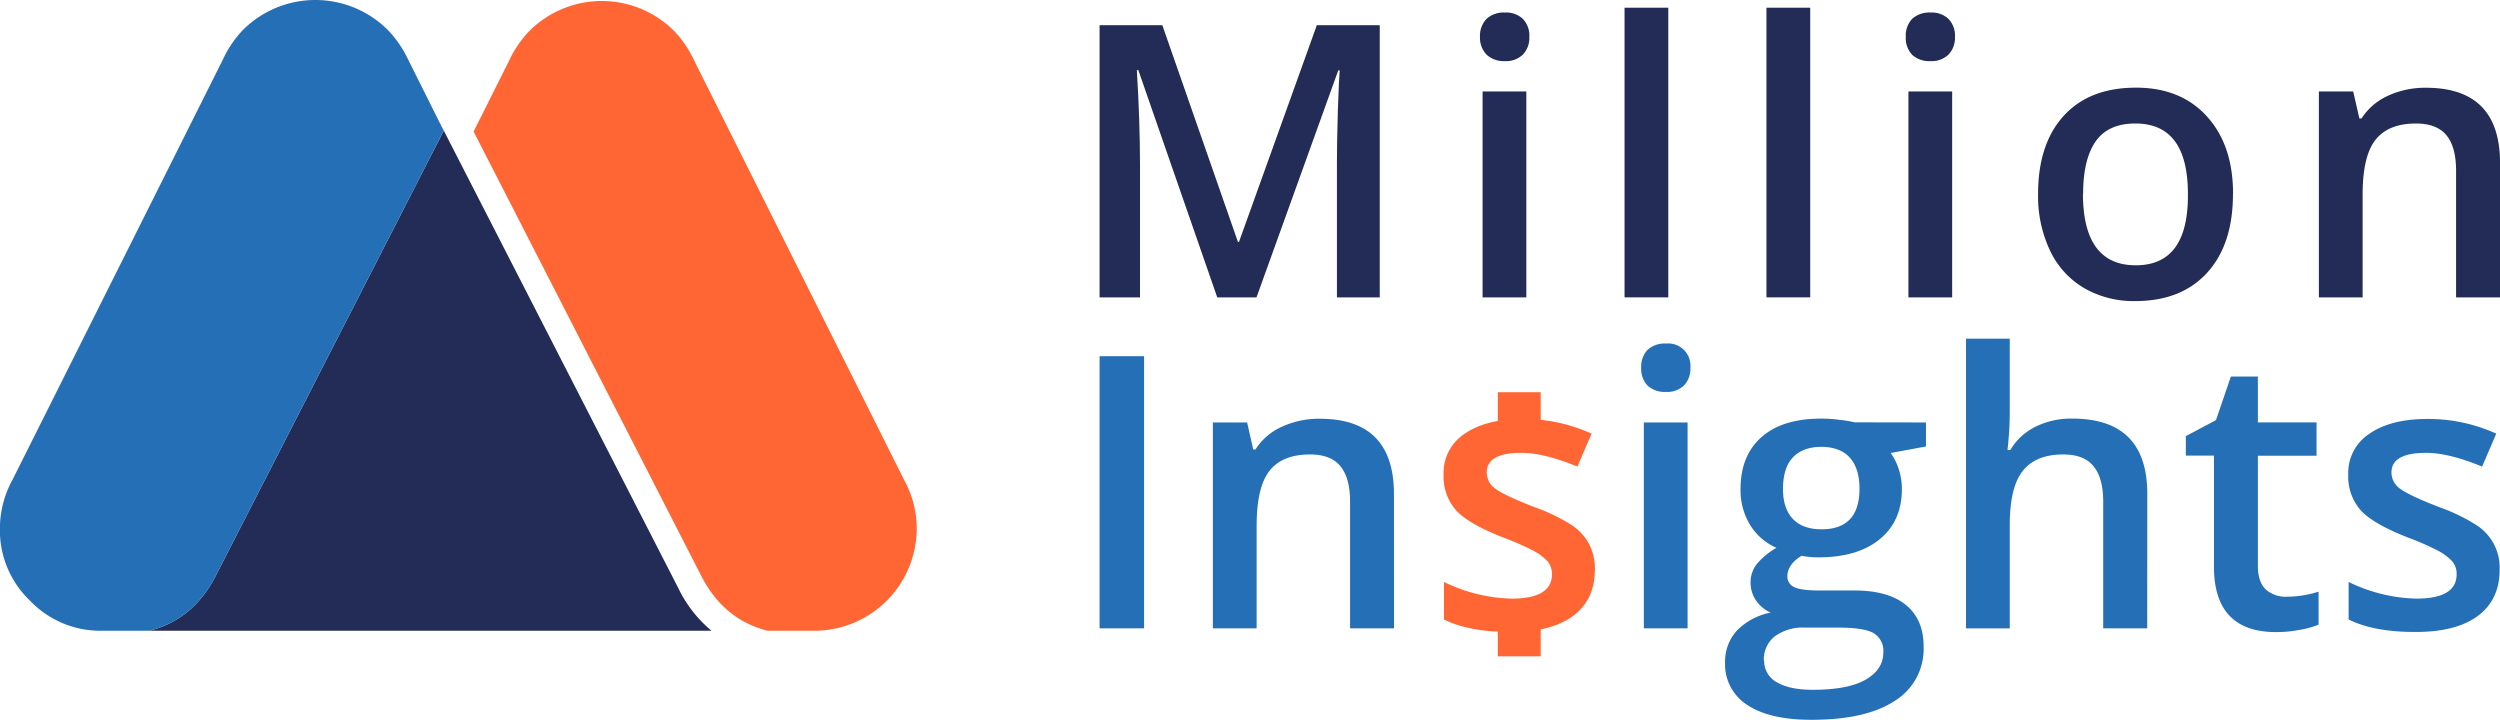 <svg id="Layer_1" data-name="Layer 1" xmlns="http://www.w3.org/2000/svg" viewBox="0 0 600 172.78"><g id="g16987"><g id="g4668"><path id="path4609" d="M105.55,29.36l1.17,2.35L51.88,138.77q-5.39,10.3-15.81,12.94H171a30.27,30.27,0,0,1-7.89-10.06Z" transform="translate(-0.23 -0.33)" style="fill:#222c57"/><path id="path4607" d="M122.48,14.75a26.21,26.21,0,0,1,4.91-7.09,24.57,24.57,0,0,1,34.53,0,25.9,25.9,0,0,1,4.91,7.2l50.42,100.72a24.16,24.16,0,0,1,3,11.66,24.6,24.6,0,0,1-24.46,24.47H184.44q-10.41-2.64-15.78-12.92L113.9,31.9Z" transform="translate(-0.23 -0.33)" style="fill:#f63"/><path id="path4660" d="M98.14,14.53a26.71,26.71,0,0,0-4.93-7.1,24.6,24.6,0,0,0-34.58,0,25.68,25.68,0,0,0-4.92,7.22L3.21,115.52a24.24,24.24,0,0,0-3,11.68,23.33,23.33,0,0,0,7.22,17.29,23.33,23.33,0,0,0,17.29,7.22H36.07q10.43-2.64,15.81-12.94L106.72,31.71Z" transform="translate(-0.23 -0.33)" style="fill:#256fb6"/></g><g id="g16961"><path id="path4514" d="M264.13,151.13V85.81h10.68v65.32Z" transform="translate(-0.23 -0.33)" style="fill:#256fb6"/><path id="path4516" d="M334.79,151.13H324.25V120.75q0-5.72-2.33-8.53c-1.52-1.88-3.94-2.82-7.28-2.82q-6.66,0-9.74,3.94t-3.08,13.18v24.61h-10.5V101.72h8.22L301,108.2h.54a14.56,14.56,0,0,1,6.34-5.45,21.28,21.28,0,0,1,9.12-1.92q17.78,0,17.78,18.09Z" transform="translate(-0.23 -0.33)" style="fill:#256fb6"/><path id="path4520" d="M405.25,151.13h-10.5V101.72h10.5Zm-11.13-62.5a5.86,5.86,0,0,1,1.52-4.33,6.08,6.08,0,0,1,4.43-1.52,5.35,5.35,0,0,1,5.85,5.85,5.72,5.72,0,0,1-1.56,4.24,5.8,5.8,0,0,1-4.29,1.52,6.08,6.08,0,0,1-4.43-1.52A5.82,5.82,0,0,1,394.12,88.63Z" transform="translate(-0.23 -0.33)" style="fill:#256fb6"/><path id="path4522" d="M462.46,101.72v5.76L454,109.05a13.78,13.78,0,0,1,1.92,3.84,15.35,15.35,0,0,1,.76,4.82q0,7.65-5.28,12t-14.52,4.38a23.53,23.53,0,0,1-4.29-.36q-3.39,2.1-3.39,4.92a2.72,2.72,0,0,0,1.56,2.54q1.62.85,5.86.85h8.62q8.17,0,12.42,3.49t4.24,10a14.61,14.61,0,0,1-6.92,13q-6.93,4.56-20,4.55-10.1,0-15.41-3.57a11.54,11.54,0,0,1-5.32-10.19,11,11,0,0,1,2.86-7.68,15.6,15.6,0,0,1,8.09-4.29,8.17,8.17,0,0,1-3.49-2.86,7.49,7.49,0,0,1-1.34-4.2,7.14,7.14,0,0,1,1.57-4.69,18,18,0,0,1,4.64-3.8,13.93,13.93,0,0,1-6.25-5.36,16,16,0,0,1-2.37-8.76q0-8,5.05-12.46t14.47-4.42a32,32,0,0,1,4.38.31,26.12,26.12,0,0,1,3.49.58Zm-38.83,57.1a5.81,5.81,0,0,0,3,5.23c2.06,1.22,4.93,1.83,8.63,1.83q8.56,0,12.77-2.46t4.2-6.52a4.94,4.94,0,0,0-2.32-4.61q-2.28-1.33-8.53-1.34h-8a11.37,11.37,0,0,0-7.19,2.1,7.06,7.06,0,0,0-2.64,5.77Zm4.52-41.11q0,4.65,2.36,7.15t6.89,2.5q9.11,0,9.11-9.74,0-4.82-2.28-7.41t-6.83-2.64c-3,0-5.35.87-6.93,2.59s-2.32,4.25-2.32,7.55Z" transform="translate(-0.23 -0.33)" style="fill:#256fb6"/><path id="path4524" d="M515.56,151.13H505V120.75q0-5.72-2.33-8.53c-1.52-1.88-3.94-2.82-7.28-2.82q-6.62,0-9.74,4t-3.08,13.23v24.52h-10.5V81.61h10.5V99.26a81.69,81.69,0,0,1-.54,9.07h.67a14.63,14.63,0,0,1,5.94-5.54,19.4,19.4,0,0,1,8.94-2q18,0,18,18.09Z" transform="translate(-0.23 -0.33)" style="fill:#256fb6"/><path id="path4526" d="M549,143.54a25.39,25.39,0,0,0,7.69-1.21v7.91a20.38,20.38,0,0,1-4.52,1.25,29,29,0,0,1-5.67.54q-14.93,0-14.92-15.73V109.67h-6.75V105l7.24-3.85,3.57-10.45h6.48v11H556.2v8H542.12v26.45q0,3.8,1.88,5.63A7.06,7.06,0,0,0,549,143.54Z" transform="translate(-0.23 -0.33)" style="fill:#256fb6"/><path id="path4528" d="M600.14,137.06q0,7.24-5.27,11.12T579.76,152q-9.87,0-15.86-3V140a39,39,0,0,0,16.22,4q9.71,0,9.7-5.85a4.64,4.64,0,0,0-1.08-3.13,12.88,12.88,0,0,0-3.52-2.59,61.44,61.44,0,0,0-6.84-3q-8.53-3.31-11.57-6.62a12.26,12.26,0,0,1-3-8.58,11.21,11.21,0,0,1,5.1-9.82q5.13-3.54,13.94-3.53a39.27,39.27,0,0,1,16.48,3.53l-3.39,7.9q-8-3.3-13.45-3.3-8.31,0-8.31,4.73a4.76,4.76,0,0,0,2.14,3.93q2.19,1.62,9.48,4.43a43.41,43.41,0,0,1,8.89,4.33,12.11,12.11,0,0,1,5.45,10.68Z" transform="translate(-0.23 -0.33)" style="fill:#256fb6"/><g id="text4487-1"><path id="path16920" d="M292.37,71.7,273.42,17.14h-.35q.75,12.17.76,22.79V71.7h-9.7V6.38h15.06l18.14,52h.26l18.68-52h15.1V71.7H321.09V39.39q0-4.86.23-12.68c.18-5.22.33-8.37.44-9.48h-.35L301.79,71.7Z" transform="translate(-0.23 -0.33)" style="fill:#222c57"/><path id="path16922" d="M366.55,71.7h-10.5V22.28h10.5ZM355.43,9.19A5.83,5.83,0,0,1,357,4.86a6.08,6.08,0,0,1,4.42-1.52,5.8,5.8,0,0,1,4.29,1.52,5.77,5.77,0,0,1,1.56,4.33,5.76,5.76,0,0,1-1.56,4.25A5.8,5.8,0,0,1,361.37,15,6.08,6.08,0,0,1,357,13.44,5.82,5.82,0,0,1,355.43,9.19Z" transform="translate(-0.23 -0.33)" style="fill:#222c57"/><path id="path16924" d="M400.62,71.7h-10.5V2.18h10.5Z" transform="translate(-0.23 -0.33)" style="fill:#222c57"/><path id="path16926" d="M434.68,71.7h-10.5V2.18h10.5Z" transform="translate(-0.23 -0.33)" style="fill:#222c57"/><path id="path16928" d="M468.75,71.7h-10.5V22.28h10.5ZM457.62,9.19a5.87,5.87,0,0,1,1.52-4.33,6.12,6.12,0,0,1,4.43-1.52,5.84,5.84,0,0,1,4.29,1.52,5.77,5.77,0,0,1,1.56,4.33,5.76,5.76,0,0,1-1.56,4.25A5.84,5.84,0,0,1,463.57,15a6.12,6.12,0,0,1-4.43-1.52A5.86,5.86,0,0,1,457.62,9.19Z" transform="translate(-0.23 -0.33)" style="fill:#222c57"/><path id="path16930" d="M536.14,46.9q0,12.1-6.21,18.9t-17.29,6.79a23.67,23.67,0,0,1-12.24-3.13,20.61,20.61,0,0,1-8.17-9,30.53,30.53,0,0,1-2.86-13.58q0-12,6.16-18.76t17.38-6.75q10.73,0,17,6.92t6.25,18.59Zm-36,0Q500.18,64,512.82,64T525.33,46.9q0-16.93-12.6-16.93c-4.4,0-7.61,1.46-9.6,4.38s-2.95,7.1-2.95,12.55Z" transform="translate(-0.23 -0.33)" style="fill:#222c57"/><path id="path16932" d="M600.23,71.7H589.69V41.32c0-3.82-.77-6.66-2.32-8.54s-4-2.81-7.29-2.81q-6.65,0-9.74,3.93t-3.08,13.18V71.7h-10.5V22.28H565l1.48,6.48H567a14.65,14.65,0,0,1,6.35-5.45,21.27,21.27,0,0,1,9.11-1.92q17.79,0,17.78,18.09Z" transform="translate(-0.23 -0.33)" style="fill:#222c57"/></g><g id="g4546"><path id="path4518" d="M383,137.06q0,7.24-5.27,11.12T362.65,152q-9.88,0-15.86-3V140A38.9,38.9,0,0,0,363,144q9.71,0,9.7-5.85a4.68,4.68,0,0,0-1.07-3.13,13,13,0,0,0-3.53-2.59,61.44,61.44,0,0,0-6.84-3q-8.53-3.31-11.57-6.62a12.26,12.26,0,0,1-3-8.58,11.2,11.2,0,0,1,5.09-9.82q5.15-3.54,13.94-3.53a39.35,39.35,0,0,1,16.49,3.53l-3.4,7.9q-8-3.3-13.45-3.3-8.31,0-8.31,4.73a4.78,4.78,0,0,0,2.15,3.93q2.19,1.62,9.47,4.43a43.41,43.41,0,0,1,8.89,4.33,12.8,12.8,0,0,1,4.11,4.56,13,13,0,0,1,1.34,6.12Z" transform="translate(-0.23 -0.33)" style="fill:#f63"/><path id="rect4539" d="M359.71,94.45H370V106.3h-10.3Z" transform="translate(-0.23 -0.33)" style="fill:#f63"/><path id="rect4541" d="M359.71,146H370v11.85h-10.3Z" transform="translate(-0.23 -0.33)" style="fill:#f63"/></g></g></g></svg>